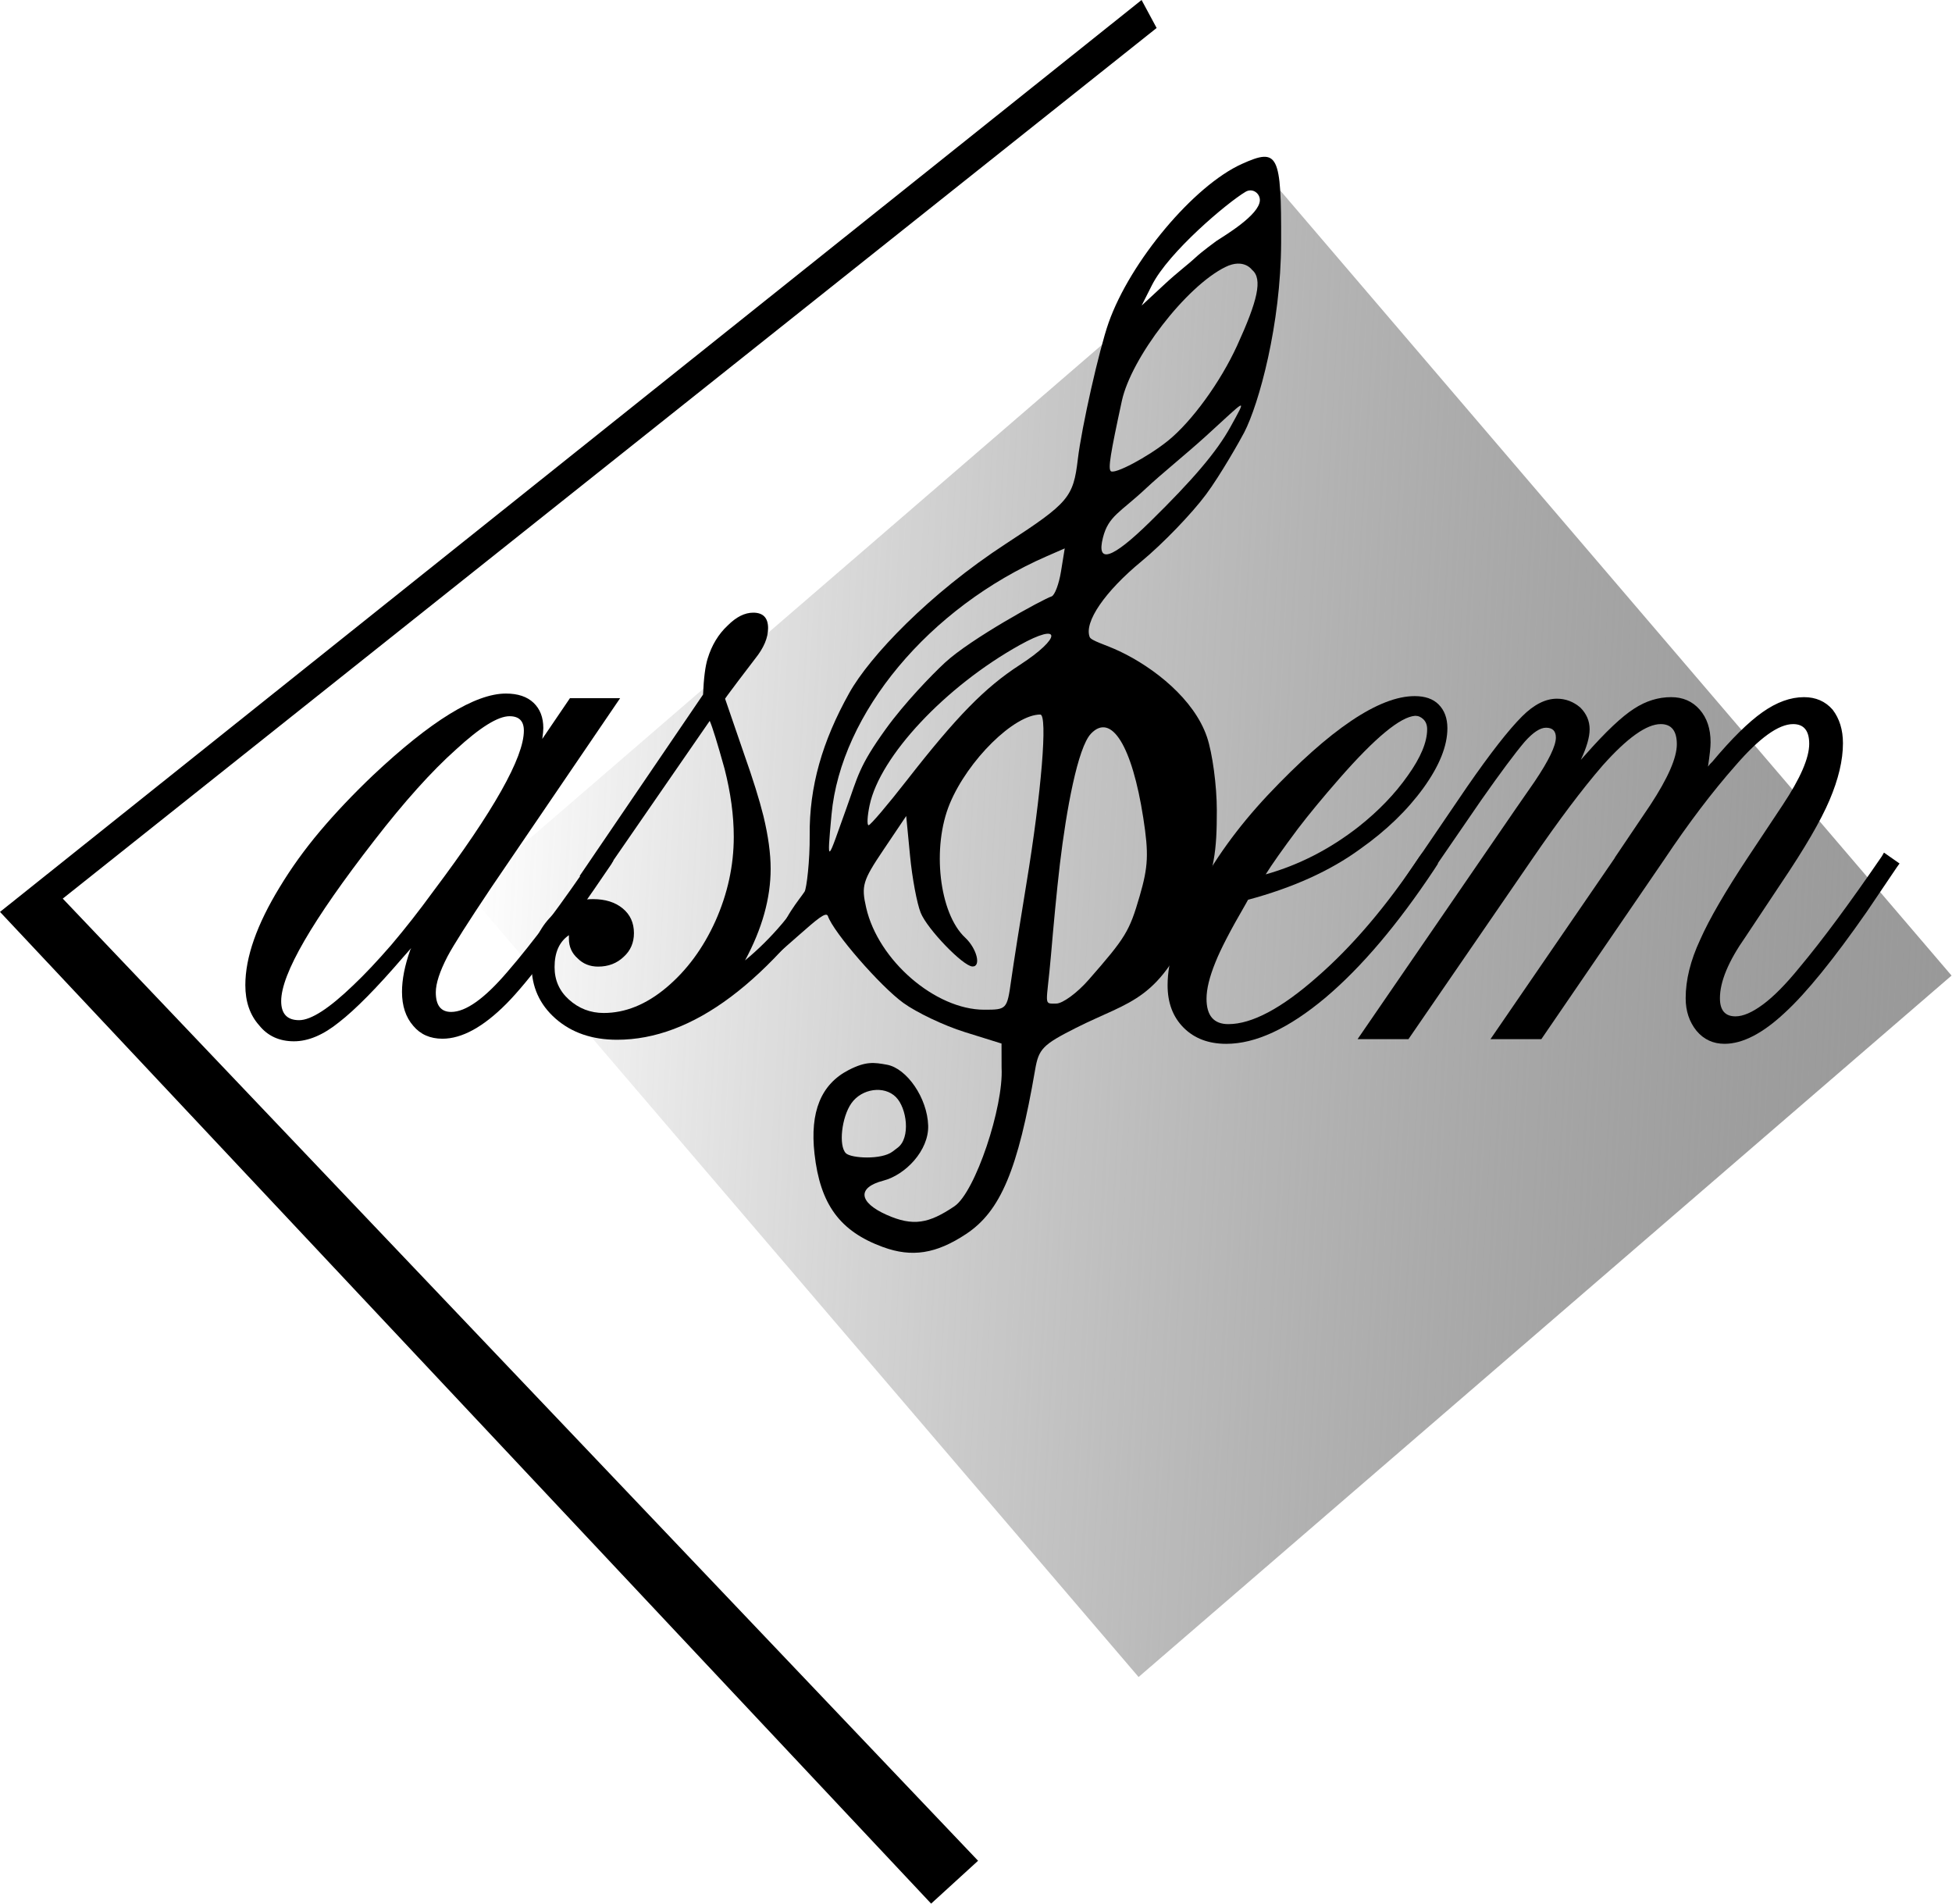 <?xml version="1.0" encoding="UTF-8"?>
<svg data-bbox="0.195 0.203 170.655 166.191" xmlns="http://www.w3.org/2000/svg" xmlns:xlink="http://www.w3.org/1999/xlink" viewBox="0 0 170.85 166.579" height="629.591" width="645.734" data-type="ugc">
    <g>
        <defs>
            <linearGradient id="9988f1f8-e823-4cf2-954f-1505ba6d39b2">
                <stop offset="0" stop-color="#999999"/>
                <stop offset="1" stop-color="#4d4d4d" stop-opacity="0"/>
            </linearGradient>
            <linearGradient gradientUnits="userSpaceOnUse" y2="-120.421" x2="15.289" y1="-210.785" x1="-78.708" id="7ff8d39d-9cec-4ee2-bff4-e08796e53572" xlink:href="#9988f1f8-e823-4cf2-954f-1505ba6d39b2"/>
        </defs>
        <path transform="matrix(-.757 .653 -.65 -.76 -25.781 -23.431)" fill="url(#7ff8d39d-9cec-4ee2-bff4-e08796e53572)" d="M15.289-210.785v90.364h-93.997v-90.364h93.997z"/>
        <path d="m5.298 78.621 95.768-76.207-1.19-2.211L.195 79.811l81.31 86.583 3.912-3.572z" fill="#000000" stroke="#000000" stroke-width=".265"/>
        <g style="line-height:1.25" aria-label="as" font-size="92.052" stroke-width=".345">
            <path style="-inkscape-font-specification:'Aristocrat LET Thin'" d="m78.14 100.68-1.393-.899L87.579 83.96q.09-2.158.405-3.147.54-1.753 1.753-2.876 1.123-1.124 2.247-1.124 1.304 0 1.304 1.348 0 1.259-1.124 2.652-1.798 2.338-2.158 2.832l-.27.36q-.134.18-.224.314.72 2.113 1.663 4.81 1.169 3.28 1.708 5.438.63 2.607.63 4.585 0 3.865-2.248 8 1.753-1.438 3.281-3.236 1.438-1.708 4.225-5.708l.495-.72 1.303.945-.45.674q-10.158 14.967-20.09 14.967-3.282 0-5.395-1.842-2.112-1.843-2.112-4.675 0-2.382 1.573-4.09 1.528-1.663 3.82-1.663 1.619 0 2.607.809.99.809.99 2.157 0 1.259-.9 2.068-.899.854-2.247.854-1.079 0-1.798-.72-.764-.674-.764-1.707v-.315q-1.259.854-1.259 2.787 0 1.708 1.259 2.831 1.303 1.17 3.056 1.17 2.832 0 5.484-2.203 2.697-2.248 4.315-5.799 1.618-3.595 1.618-7.37 0-2.788-.809-5.934-.944-3.371-1.303-4.18z" font-weight="100" font-family="Aristocrat LET" transform="matrix(.997 0 0 1.003 -25.781 -23.431)"/>
            <path style="-inkscape-font-specification:'Aristocrat LET Thin'" d="M50.543 110.703q0 1.663 1.573 1.663t4.764-3.056q1.483-1.393 3.326-3.506 1.843-2.157 3.686-4.674 7.956-10.518 7.956-14.024 0-1.259-1.259-1.259-1.528 0-4.72 2.922-3.19 2.832-7.146 7.91-8.18 10.473-8.18 14.024zm11.326-4.45.09-.18-.719.81q-3.46 4-5.618 5.663-2.068 1.663-3.956 1.663-1.932 0-3.056-1.393-1.214-1.349-1.214-3.506 0-3.64 3.012-8.54 1.528-2.517 3.55-4.9 2.023-2.382 4.63-4.854 7.641-7.146 11.686-7.146 1.574 0 2.428.809.854.809.854 2.202 0 .315-.09.944l2.427-3.55h4.405l-11.327 16.54q-3.056 4.54-3.82 5.978-1.034 1.978-1.034 3.146 0 1.708 1.348 1.708 1.933 0 4.944-3.506 3.326-3.82 7.731-10.293l.225-.36 1.348.945-.18.314q-6.337 9.304-9.214 12.181-3.056 3.056-5.618 3.056-1.618 0-2.562-1.123-.989-1.124-.989-2.967 0-1.618.72-3.64z" font-weight="100" font-family="Aristocrat LET" transform="matrix(.997 0 0 1.003 -25.781 -23.431)"/>
        </g>
        <g style="line-height:1.25" aria-label="em" font-size="92.96" stroke-width=".349">
            <path style="-inkscape-font-specification:'Aristocrat LET'" d="m175.099 90.604.181-.227.182-.182q2.542-3.041 4.403-4.357 1.86-1.317 3.63-1.317 1.544 0 2.497 1.09.908 1.18.908 2.95 0 2.224-1.18 4.993-1.135 2.678-4.221 7.262l-3.132 4.721q-2.224 3.177-2.224 5.356 0 1.589 1.361 1.589.999 0 2.406-1.044t3.177-3.223q2.996-3.586 7.217-9.759l.182-.318 1.362.954-.227.317-2.633 3.904q-4.357 6.264-7.172 8.851-2.905 2.723-5.265 2.723-1.498 0-2.451-1.134-.953-1.18-.953-2.86 0-2.406 1.27-5.129 1.18-2.678 4.177-7.217l3.04-4.585q2.316-3.495 2.316-5.356 0-1.724-1.407-1.724-1.907 0-5.039 3.63-3.04 3.45-6.218 8.216l-10.758 15.75h-4.448l10.848-15.84.046-.091 3.086-4.585q2.315-3.54 2.315-5.31 0-1.77-1.407-1.77-1.86 0-5.084 3.63-2.632 3.042-6.173 8.216l-10.803 15.751h-4.448l13.844-20.199 1.634-2.36q1.861-2.769 1.861-3.858 0-.863-.862-.863-.772 0-1.861 1.226-1.271 1.498-3.813 5.129l-5.356 7.807-1.362-.908 5.492-8.08q3.042-4.402 4.812-6.172 1.543-1.544 3.041-1.544 1.135 0 2.043.772.817.817.817 1.906 0 1.044-.772 2.678l.408-.453q2.633-2.996 4.267-4.04 1.543-.999 3.223-.999 1.543 0 2.496 1.09.954 1.089.954 2.86 0 .635-.227 2.133z" font-family="Aristocrat LET" transform="matrix(1.001 0 0 .999 -25.781 -23.431)"/>
            <path style="-inkscape-font-specification:'Aristocrat LET'" d="M136.426 100.045q4.357-1.226 8.125-4.176 2.632-2.088 4.312-4.494 1.68-2.36 1.68-4.04 0-.544-.318-.862-.318-.318-.727-.318-1.951.136-6.627 5.493-2.178 2.496-3.63 4.402-1.998 2.678-2.815 3.995zm13.708-1.907 1.362.954-.318.499q-4.812 7.262-9.532 11.257-4.812 4.04-8.67 4.04-2.315 0-3.722-1.408-1.407-1.407-1.407-3.722 0-3.268 2.451-7.898 2.36-4.539 6.31-8.76 8.17-8.67 12.845-8.67 1.362 0 2.088.727.772.771.772 2.088 0 2.315-2.088 5.22-2.134 2.95-5.538 5.356-3.904 2.86-9.804 4.448l-.227.408q-1.952 3.36-2.633 5.084-.772 1.907-.772 3.177 0 2.225 1.907 2.225 3.086 0 7.762-4.13 4.63-4.04 8.941-10.531z" font-family="Aristocrat LET" transform="matrix(1.001 0 0 .999 -25.781 -23.431)"/>
        </g>
        <path d="M77.274 109.123c-3.767-1.38-5.49-3.731-5.985-8.17-.41-3.665.573-6.071 2.987-7.317 1.513-.78 2.23-.673 3.363-.464 1.73.32 3.53 2.91 3.6 5.327.063 2.17-1.982 4.313-3.931 4.818-2.295.595-2.169 1.891.29 2.987 2.323 1.035 3.7.766 5.94-.748 1.823-1.232 4.314-8.726 4.126-12.114l-.005-2.125-3.236-1.009c-1.78-.555-4.19-1.7-5.354-2.543-2.03-1.47-6.111-6.165-6.606-7.6-.15-.432-1.011.327-2.527 1.658l-2.26 1.984.36-1.446c.506-2.039 1.877-3.57 2.384-4.333.18-.27.47-2.752.448-4.91-.044-4.274 1.095-8.239 3.47-12.488 1.778-3.18 6.97-8.663 13.727-13.064 5.47-3.563 5.876-4.04 6.271-7.372.332-2.801 1.866-9.603 2.694-11.951 1.895-5.37 7.46-12.001 11.664-13.897 3.189-1.438 3.463-.886 3.437 6.908-.024 7.126-1.939 14.088-3.232 16.59-.329.636-2.083 3.737-3.345 5.43-1.262 1.695-3.804 4.327-5.65 5.85-3.205 2.643-5.031 5.311-4.53 6.617.128.334 1.382.665 2.6 1.24 3.02 1.426 6.536 4.192 7.667 7.513.477 1.4.862 4.263.862 6.415 0 3.53-.18 5.232-1.758 9.02-3.232 7.754-5.703 7.561-10.578 10.022-2.892 1.46-3.255 1.83-3.566 3.648-1.504 8.77-3.025 12.388-6.047 14.388-2.622 1.735-4.744 2.066-7.28 1.136zm1.31-8.703c1.122-.857.8-3.45-.171-4.421-1.028-1.028-2.987-.751-3.898.55-.854 1.219-1.128 3.716-.48 4.365.45.448 3.118.596 4.086-.142zM88.5 85.801c.197-1.406.799-5.22 1.337-8.476 1.317-7.963 1.877-14.798 1.213-14.798-2.284 0-6.32 3.97-7.913 7.784-1.6 3.828-.94 9.615 1.338 11.737 1.024.954 1.428 2.557.637 2.526-.827-.032-3.954-3.278-4.527-4.699-.327-.81-.746-3.047-.931-4.971l-.337-3.498-1.992 2.96c-1.819 2.702-1.95 3.142-1.512 5.064 1.051 4.607 6.053 8.927 10.334 8.927 1.97 0 1.998-.031 2.353-2.556zm6.774-.05c3.26-3.722 3.575-4.238 4.48-7.35.747-2.572.799-3.694.312-6.831-.98-6.311-2.8-9.241-4.58-7.368-1.161 1.224-2.156 6.692-2.716 11.39-.282 2.373-.571 5.517-.776 7.922-.39 4.563-.718 4.305.455 4.305.558 0 1.829-.93 2.825-2.068zM74.051 70.816c1.039-2.884 1.107-3.735 3.488-7.036 1.622-2.25 4.009-4.72 5.171-5.796 2.258-2.089 8.523-5.525 9.328-5.793.275-.092.647-1.074.827-2.184l.327-2.018-1.553.677c-10.32 4.495-18.04 13.748-18.858 22.605-.437 4.728-.342 4.017 1.27-.455zm5.297-2.504c4.388-5.628 6.85-8.144 9.919-10.132 3.672-2.38 3.666-3.783-.007-1.738-6.52 3.63-12.24 9.73-13.146 14.022-.204.962-.243 1.75-.089 1.75.155 0 1.65-1.757 3.323-3.902zm21.286-22.627c3.786-3.709 5.863-6.156 7.056-8.314 1.547-2.798 1.392-2.418-2.128.779-1.792 1.627-3.886 3.299-5.255 4.583-2.257 2.117-3.293 2.407-3.774 4.325-.583 2.32.804 1.856 4.1-1.373zm1.587-7.11c2.089-1.684 4.6-5.14 6.066-8.35 1.775-3.885 2.253-5.824 1.299-6.61 0 0-.717-1.042-2.328-.252-3.452 1.694-8.252 7.957-9.067 11.719-1.012 4.668-1.207 5.907-.971 6.143.318.318 3.24-1.232 5.001-2.65zm2.41-16.033c.547-.518 1.831-1.452 1.831-1.452.76-.5 3.744-2.266 3.808-3.545.031-.616-.634-1.129-1.255-.76-1.618.962-6.728 5.275-8.191 8.168l-.904 1.788 2.03-1.884c1.115-1.036 2.135-1.797 2.682-2.315z" fill="#000000"/>
    </g>
</svg>
